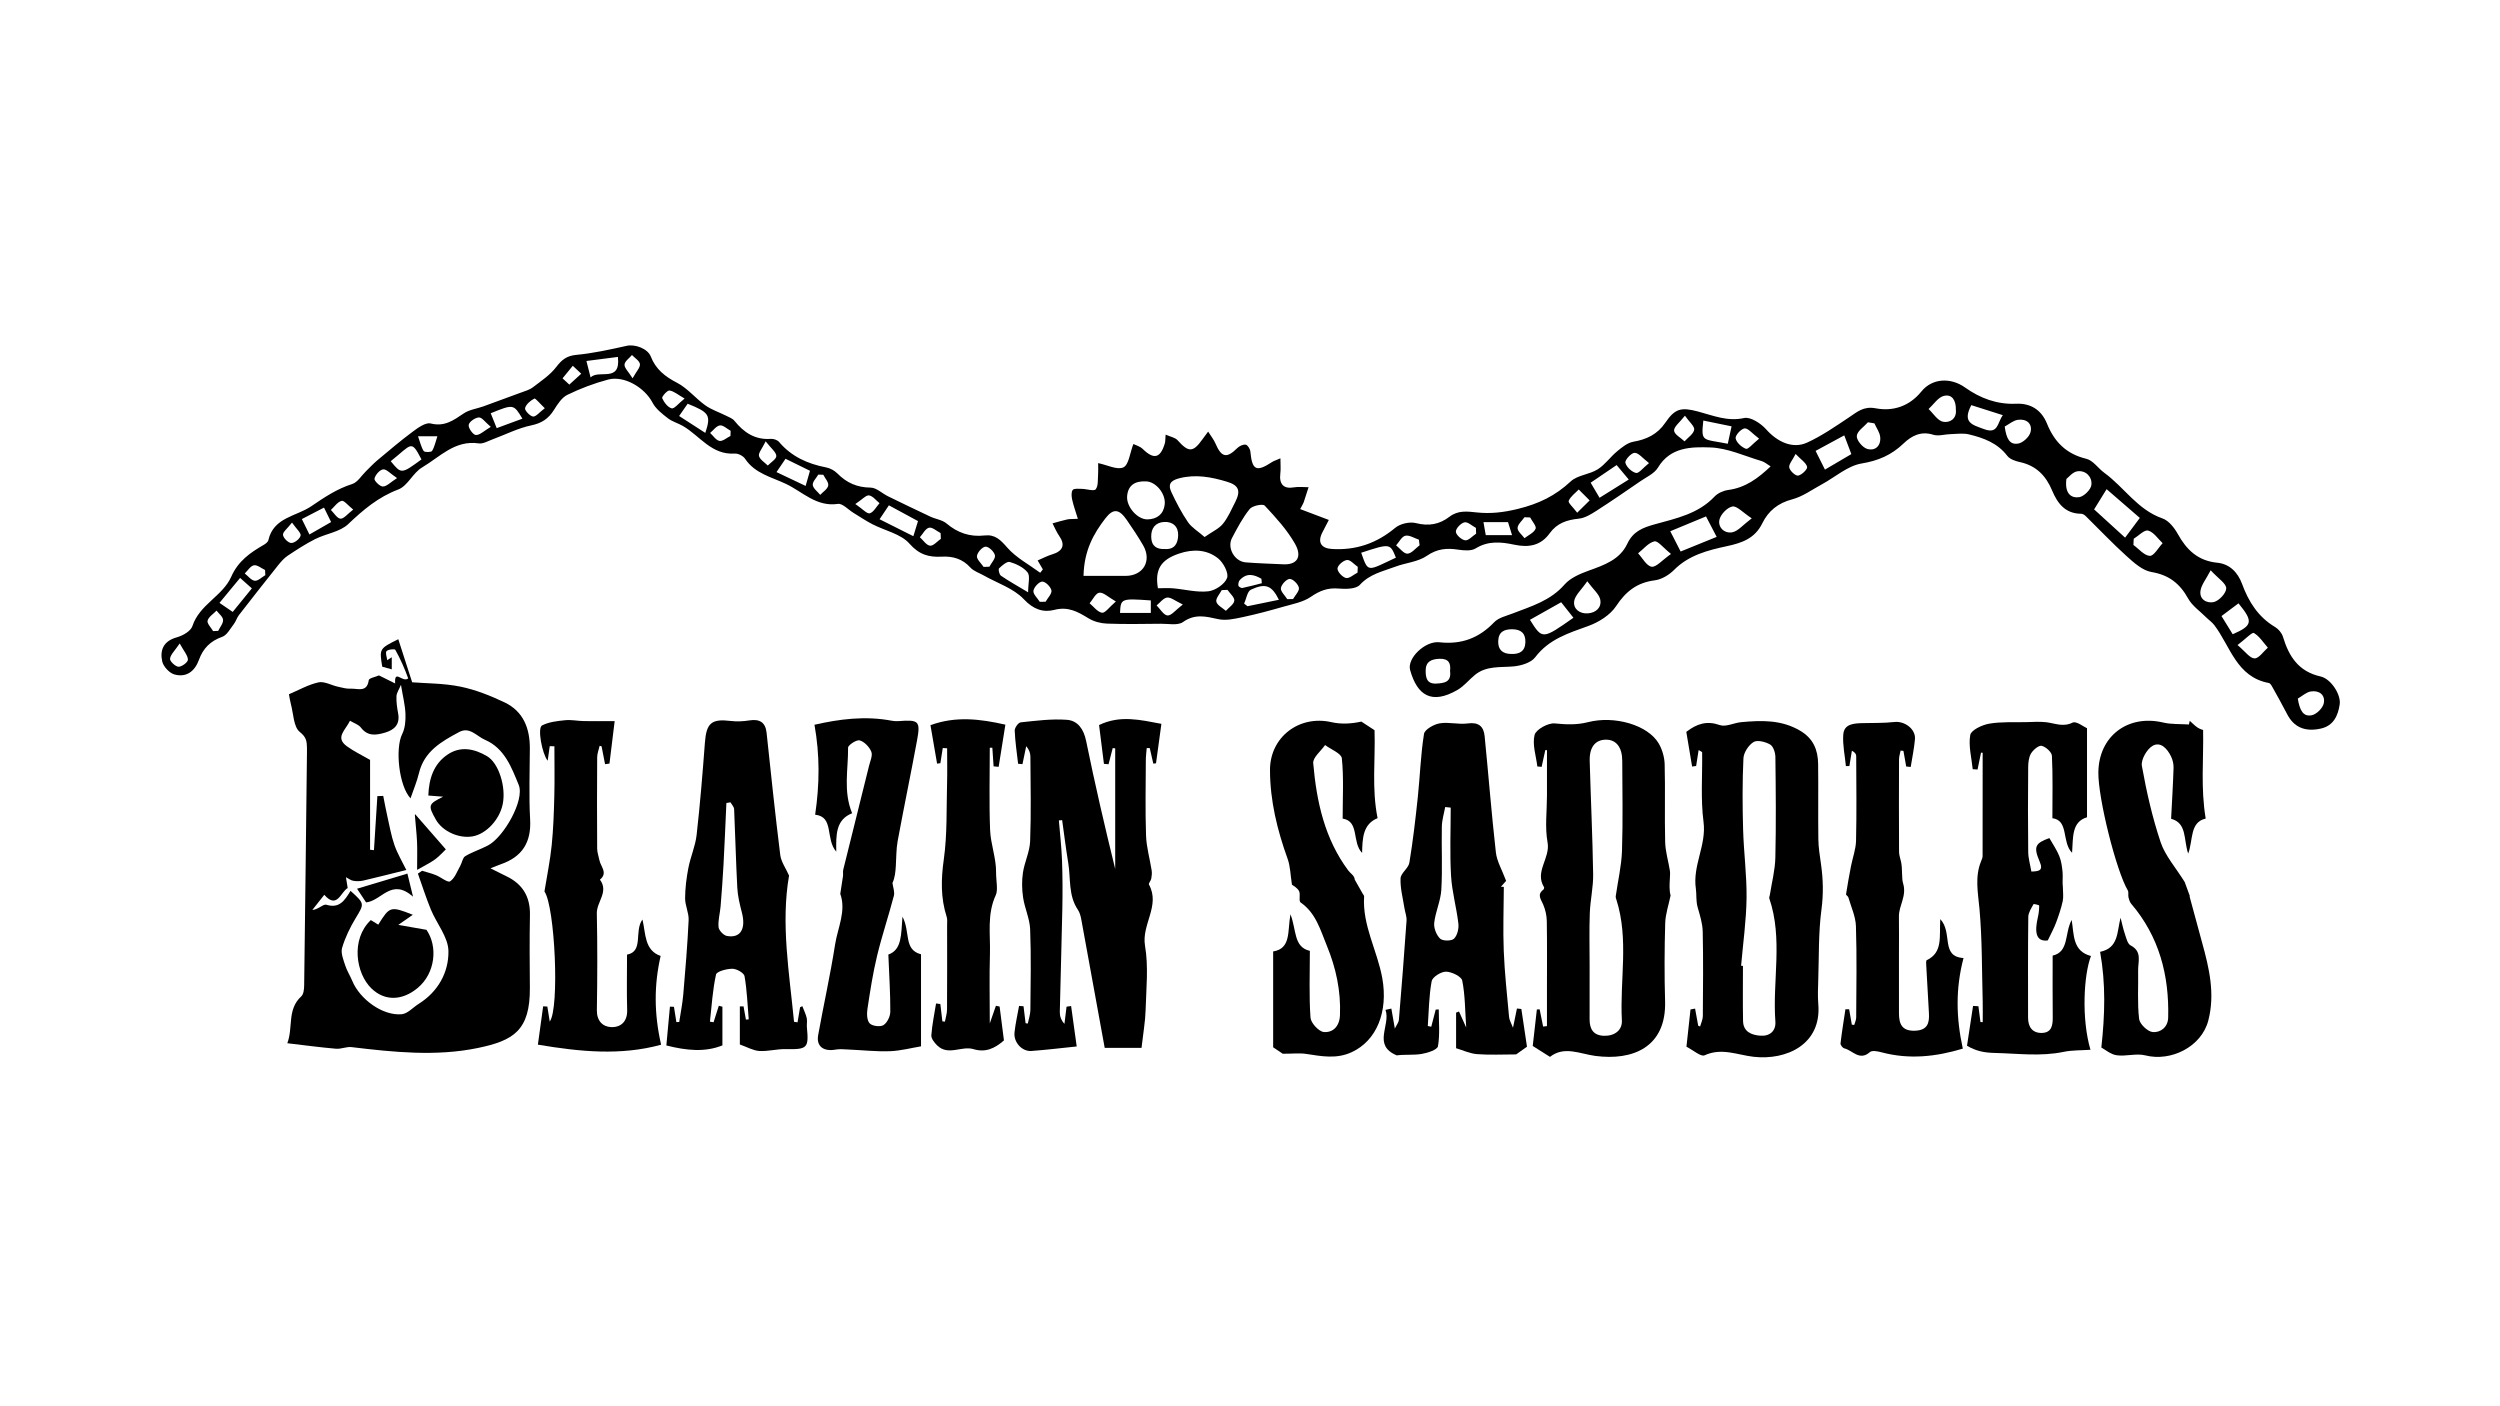 <?xml version="1.0" encoding="utf-8"?>
<!-- Generator: Adobe Illustrator 23.0.6, SVG Export Plug-In . SVG Version: 6.00 Build 0)  -->
<svg version="1.1" id="Layer_1" xmlns="http://www.w3.org/2000/svg" xmlns:xlink="http://www.w3.org/1999/xlink" x="0px" y="0px"
	 viewBox="0 0 1920 1080" style="enable-background:new 0 0 1920 1080;" xml:space="preserve">
<g>
	<path d="M1359.83,358.18c-2.82-1.71-4.68-3.41-6.85-4.05c-13.08-3.86-26.13-10.03-39.37-10.49c-14.45-0.5-30.72-0.48-40.32,15.5
		c-2.73,4.54-8.75,7.2-13.46,10.44c-11.21,7.72-22.43,15.44-33.88,22.78c-4.1,2.63-8.76,5.49-13.4,5.97
		c-9.17,0.94-16.77,3.43-22.4,11.24c-6.78,9.4-15.91,11.17-27.18,8.76c-9.81-2.1-19.94-3.2-29.65,2.84
		c-3.42,2.13-9.07,1.63-13.5,0.96c-8.73-1.32-16.04-0.75-24,4.74c-6.79,4.69-16.26,5.34-24.32,8.38
		c-9.5,3.58-19.53,5.56-27.15,13.93c-3,3.29-10.92,3.29-16.43,2.82c-8.28-0.71-14.47,1.73-21.26,6.4
		c-5.93,4.07-13.79,5.49-20.96,7.54c-10.44,2.99-20.95,5.83-31.57,8.08c-6.06,1.28-12.72,2.77-18.52,1.49
		c-9.53-2.09-17.84-4.31-27.06,2.22c-3.99,2.83-11.25,1.26-17.02,1.32c-13.84,0.14-27.69,0.41-41.5-0.12
		c-4.8-0.18-10.08-1.63-14.15-4.12c-8.19-5-15.52-9.18-26.18-6.42c-8.31,2.15-15.93-0.21-23.34-8.12
		c-7.86-8.39-20.39-12.39-30.87-18.32c-3.48-1.97-7.7-3.29-10.26-6.1c-6.08-6.7-13.45-8.79-21.99-8.33
		c-9.85,0.53-17.26-1.45-24.81-10.03c-6.6-7.49-18.83-9.93-28.43-14.89c-5-2.58-9.67-5.77-14.49-8.69
		c-4.03-2.44-8.43-7.44-12.02-6.91c-16.54,2.42-27.1-9.32-39.92-15.39c-11.05-5.24-23.8-7.91-31.34-19.27
		c-1.46-2.2-5.35-4.18-7.96-4c-17.82,1.21-26.8-13.64-39.76-21.17c-3.75-2.18-8.2-3.32-11.56-5.93c-4.41-3.43-9.31-7.2-11.8-11.97
		c-6.02-11.58-21.75-21.07-34.18-17.74c-10.69,2.86-21.23,6.84-31.18,11.68c-4.34,2.11-7.6,7.23-10.35,11.61
		c-4.19,6.7-9.32,10.18-17.44,11.87c-10.26,2.14-19.92,7.14-29.87,10.8c-3.43,1.26-7.19,3.53-10.46,3.04
		c-18.36-2.72-29.94,10.49-43.48,18.45c-7.03,4.13-11.11,14.22-18.3,16.94c-15.41,5.83-26.88,15.59-38.51,26.63
		c-6.33,6-16.96,7.27-25.27,11.44c-7.31,3.66-14.21,8.19-21.04,12.72c-2.81,1.87-5.19,4.56-7.33,7.23
		c-10.2,12.76-20.29,25.62-30.3,38.53c-1.58,2.04-2.28,4.78-3.86,6.82c-2.75,3.54-5.26,8.53-8.96,9.82
		c-9.11,3.19-14.66,8.89-17.83,17.65c-3.19,8.81-9.67,13.77-18.82,11.23c-3.89-1.08-8.53-6.08-9.4-10.05
		c-1.91-8.72,1.05-15.68,11.26-18.48c4.55-1.24,10.68-4.76,11.93-8.6c5.4-16.61,23.28-23.1,29.8-37.88
		c5.33-12.08,14.55-18.5,25-24.52c1.44-0.83,3.23-2.21,3.55-3.63c4.01-17.57,21.39-18.15,32.95-26.03
		c9.86-6.72,19.71-13.36,31.42-17.06c4.18-1.32,7.14-6.49,10.66-9.9c2.86-2.77,5.57-5.73,8.62-8.28
		c8.94-7.46,17.79-15.04,27.13-21.97c4.11-3.05,10-7.33,13.9-6.35c10.76,2.71,17.61-2.55,25.46-7.79c4.27-2.85,9.96-3.54,14.97-5.34
		c9.67-3.48,19.32-7.02,28.95-10.62c3.13-1.17,6.56-2.09,9.14-4.07c6.28-4.81,13.18-9.39,17.88-15.54
		c4.29-5.61,8.04-8.63,15.47-9.33c13-1.22,25.89-4.11,38.67-6.95c6.34-1.41,16.09,2.08,18.47,8.21
		c3.79,9.76,10.88,15.37,20.14,20.16c8.07,4.17,14.18,11.95,21.73,17.33c4.78,3.41,10.64,5.3,15.97,7.98
		c2.24,1.13,4.91,2.07,6.39,3.9c7.26,8.98,15.82,14.79,28.01,13.88c2.07-0.15,5,0.86,6.29,2.38c9.58,11.28,22.02,16.83,36.21,19.56
		c3.09,0.59,6.4,2.42,8.62,4.67c7.09,7.17,15.09,10.72,25.45,10.82c4.48,0.04,8.86,4.44,13.38,6.66
		c10.81,5.29,21.64,10.53,32.54,15.64c4.08,1.91,9.14,2.48,12.41,5.25c8.59,7.28,18.11,10.46,29.13,9.21
		c8.15-0.93,12.27,3.31,17.48,9.28c6.86,7.85,16.75,13.04,25.34,19.37c0.67-0.86,1.35-1.73,2.02-2.59
		c-1.09-1.88-2.18-3.75-3.99-6.88c3.92-1.67,7.35-3.52,11.01-4.61c8.46-2.53,10.34-7.34,5.53-14.24c-2.06-2.96-3.44-6.4-5.12-9.62
		c3.74-1.02,7.45-2.18,11.23-3.01c1.94-0.43,4.01-0.27,8.24-0.49c-1.69-5.54-3.35-10.01-4.36-14.63c-0.54-2.45-0.87-5.83,0.4-7.52
		c0.99-1.32,4.59-0.88,7.03-0.85c3.69,0.06,9.32,1.98,10.62,0.34c2.11-2.68,1.51-7.58,1.84-11.56c0.21-2.65,0.04-5.34,0.04-8.56
		c7.08,1.45,14.77,5.5,19.42,3.25c4.15-2,4.94-10.95,7.63-17.91c1.66,0.84,5.04,1.7,7.2,3.8c8.5,8.29,13.52,7.19,16.95-4.25
		c0.47-1.56,0.33-3.3,0.64-6.76c3.77,1.69,7.32,2.22,9.15,4.28c8.47,9.49,11.87,9.52,19.16-0.75c1.11-1.57,2.28-3.1,4.33-5.87
		c2.29,3.66,4.37,6.21,5.61,9.12c4.62,10.81,8.67,11.65,16.75,3.56c1.58-1.58,4.47-2.93,6.49-2.64c1.46,0.21,3.39,3.26,3.57,5.19
		c1.35,14.5,4.53,16.11,16.75,8.1c1.08-0.71,2.38-1.07,6.35-2.81c0,4.81,0.35,8.22-0.07,11.53c-1.07,8.51,2.61,12.18,10.53,10.77
		c3.61-0.64,7.43-0.09,11.15-0.09c-1.26,3.91-2.49,7.83-3.8,11.73c-0.31,0.92-0.9,1.75-2.64,5.06c7.35,2.78,14.16,5.36,22,8.33
		c-1.24,2.41-3,5.88-4.82,9.32c-4.05,7.62-1.34,12.45,7.13,12.98c18.44,1.14,34.37-4.29,48.67-16.23
		c3.82-3.18,11.13-4.87,15.91-3.64c9.86,2.52,18.08,1,25.77-4.89c6.59-5.04,13.47-4.12,21.14-3.29c10.4,1.12,20.42-0.03,31.31-2.7
		c16.16-3.97,28.79-10.05,40.64-21.13c5.21-4.87,14.34-5.27,20.71-9.27c5.68-3.56,9.75-9.58,15.02-13.92
		c3.69-3.04,7.94-6.53,12.37-7.29c10.3-1.76,18.57-5.8,24.52-14.54c7.51-11.03,12.18-12.09,25.09-8.69
		c11.51,3.03,22.53,7.89,35.51,5.02c4.87-1.08,12.83,4.12,16.88,8.68c8.48,9.56,20.26,15.32,31.51,10.18
		c11.26-5.14,21.63-12.37,32-19.27c6.38-4.24,11.22-8.85,20.65-7.05c13.31,2.54,25.91-1.56,35.11-12.95
		c8.19-10.14,22.38-10.94,33.48-3.05c11.62,8.27,24.56,13.15,39.2,12.49c11.04-0.5,19.41,4.59,23.73,15.24
		c5.71,14.12,14.85,23.35,30.23,27.05c5.18,1.24,9.08,7.33,13.86,10.8c15.25,11.1,25.5,28.38,44.6,34.98
		c4.77,1.65,9.09,7.12,11.73,11.87c6.83,12.32,15.5,20.7,30.44,22.18c9.31,0.92,15.66,7.23,18.99,16.3
		c5,13.62,12.39,25.39,25.35,33.07c2.63,1.56,5.19,4.64,6.06,7.54c4.54,15.14,12.08,26.71,28.9,30.44
		c7.88,1.75,15.78,13.9,14.66,21.4c-1.29,8.68-4.72,16.45-14.54,18.62c-12.26,2.71-20.72-1.15-25.81-11.07
		c-3.79-7.37-7.88-14.59-11.91-21.84c-0.48-0.86-1.35-1.95-2.19-2.11c-24.84-4.61-29.47-28.15-41.85-44.43
		c-1.74-2.29-4.26-3.98-6.32-6.04c-4.72-4.72-10.66-8.78-13.78-14.4c-6.4-11.54-14.72-18.1-28.19-20.37
		c-6.92-1.17-13.54-7.21-19.18-12.29c-10.84-9.77-20.86-20.44-31.3-30.67c-0.9-0.88-2.32-1.76-3.5-1.77
		c-12.22-0.07-18.18-7.99-22.31-17.89c-4.73-11.34-12.25-19.08-24.66-21.78c-3.48-0.76-7.76-2.19-9.73-4.78
		c-7.55-9.91-18.25-13.81-29.49-16.52c-4.52-1.09-9.52-0.29-14.3-0.17c-4.38,0.11-9.15,1.72-13.05,0.47
		c-9.52-3.04-16.71,0.8-22.89,6.72c-9.17,8.8-19.24,13.19-32.18,15.34c-10.75,1.79-20.33,10.48-30.49,15.99
		c-7.53,4.08-14.78,9.44-22.86,11.56c-10.87,2.85-18.29,8.94-22.88,18.32c-5.76,11.76-15.59,15.13-27.41,17.67
		c-14.51,3.12-29.11,6.85-40.37,18.19c-3.84,3.86-9.58,7.33-14.83,8c-13.57,1.74-22.17,8.41-29.68,19.78
		c-4.53,6.86-13.23,12.34-21.22,15.23c-15.33,5.55-30.36,10.11-40.97,24.11c-3.22,4.25-10.94,6.5-16.82,7.01
		c-10.16,0.88-20.6-0.6-29.29,6.4c-4.63,3.73-8.46,8.7-13.51,11.62c-20.07,11.63-31,4.05-36.4-15.22
		c-2.54-9.06,11.55-22.59,22.47-21.36c16.82,1.89,30.4-3.14,42.09-15.39c3.36-3.52,9.22-4.81,14.1-6.7
		c14.33-5.55,29.06-9.76,39.91-22.23c4.44-5.11,11.88-8.26,18.54-10.67c11.91-4.31,23.93-8.41,29.68-20.68
		c4.44-9.48,11.8-12.35,21.18-14.95c16.24-4.5,33.27-7.97,45.75-21.22c2.54-2.69,6.84-4.61,10.56-5.12
		C1340.45,374.57,1350.17,367.37,1359.83,358.18z M984.97,433.36c11.01,0.76,15.5-5.45,9.49-15.93
		c-6.12-10.68-14.71-20.08-23.18-29.13c-1.45-1.55-9.46,0.08-11.5,2.61c-5.42,6.73-9.55,14.59-13.61,22.31
		c-3.94,7.5,1.91,17.92,10.41,18.66C966.02,432.68,975.5,432.88,984.97,433.36z M832.15,442.29c11.58,0,21.94,0.03,32.3-0.01
		c13.64-0.04,20.36-11.63,13.45-23.52c-3.88-6.68-8.18-13.13-12.57-19.48c-5.74-8.29-10.25-9.18-16.41-1.16
		C839.89,409.85,832.55,422.78,832.15,442.29z M925.13,412.43c6.01-4.19,11.02-6.38,14.08-10.15c3.96-4.88,6.51-10.96,9.41-16.65
		c4.39-8.58,2.94-12.88-6.23-15.65c-11.95-3.61-23.92-5.95-36.76-2.66c-7.28,1.87-8.58,5.15-5.98,10.7
		c3.71,7.91,7.78,15.76,12.69,22.96C915.16,405.1,919.92,407.89,925.13,412.43z M889.28,451.77c3.92,0,7.81-0.28,11.65,0.06
		c9.07,0.79,18.27,3.3,27.09,2.29c5.37-0.61,12.68-5.56,14.38-10.27c1.39-3.84-2.93-11.89-7.04-15.13
		c-8.7-6.84-19.29-7.16-29.96-3.53C891.44,429.94,886.81,437.42,889.28,451.77z M880.22,369.71c-8.84-0.48-13.91,3.21-14.59,11.29
		c-0.7,8.3,8.04,17.98,15.52,17.89c7.45-0.09,12.4-4.01,13.32-11.22C895.58,378.98,887.37,369.79,880.22,369.71z M1632.08,412.91
		c4.67-6.25,7.65-10.25,11.3-15.14c-8.87-7.68-17.42-15.09-25.51-22.09c-3.5,5.66-6.32,10.23-9.59,15.53
		C1615.67,397.94,1623.6,405.18,1632.08,412.91z M1318.4,412.32c-3.2-6.15-5.64-10.83-8.18-15.71c-9.25,3.83-18.4,7.63-27.45,11.38
		c2.92,5.71,5.34,10.45,7.96,15.58C1299.69,419.93,1308.93,416.17,1318.4,412.32z M1208.39,474.43c-3.38-4.28-6.44-8.15-9.41-11.91
		c-8.45,4.76-16.2,9.12-23.98,13.5C1184.54,491.19,1184.54,491.19,1208.39,474.43z M1401.56,360.66c7.2-4.23,13.51-7.94,20.27-11.91
		c-1.97-5.2-3.67-9.7-5.44-14.39c-7.92,4.29-14.94,8.09-22.02,11.92C1396.65,350.84,1398.71,354.95,1401.56,360.66z M894.56,421.65
		c7.85,0.56,10.01-4.69,10.26-10.28c0.31-6.8-3.99-10.9-10.79-10.5c-6.74,0.39-10.08,4.82-9.9,11.62
		C884.31,419.56,888.54,421.94,894.56,421.65z M1250.88,368.28c-3.63-4.33-6.52-7.78-9.31-11.11c-7.06,4.79-13.47,9.14-19.94,13.54
		c2.14,3.63,4.32,7.34,6.82,11.59C1235.61,377.83,1242.7,373.39,1250.88,368.28z M1502.11,314.78c0.16-7-2.73-12.35-9.25-10.73
		c-4.46,1.12-7.84,6.56-11.71,10.08c3.67,3.43,6.91,8.93,11.1,9.77C1497.46,324.96,1502.83,321.58,1502.11,314.78z M1538.17,318.85
		c-8.84-2.81-16.74-5.32-24.2-7.7c-7.19,13.59,1,15.11,9.72,18.4C1534.75,333.72,1533.83,324.79,1538.17,318.85z M675.51,398.78
		c8.84,4.43,17.16,8.61,25.95,13.02c1.3-4.23,2.36-7.68,3.56-11.6c-7.51-4.07-14.74-7.99-22.35-12.11
		C680.28,391.65,678.13,394.87,675.51,398.78z M1345.34,398.08c-6.94-4.53-11.41-9.7-14.84-9.09c-3.97,0.71-9.1,6.07-9.99,10.21
		c-1.26,5.87,3.95,10.78,9.94,9.59C1334.82,407.92,1338.43,403.27,1345.34,398.08z M1160.6,502.24c6.42,0.26,10.7-2.07,10.9-9.07
		c0.19-6.75-3.34-9.81-10.01-9.9c-6.35-0.08-10.64,2.04-10.86,9.06C1150.41,499.16,1154.1,502.16,1160.6,502.24z M1283.34,425.43
		c-6.05-4.81-10.13-10.29-12.78-9.66c-4.63,1.09-8.39,5.92-12.51,9.18c3.43,3.67,6.5,9.71,10.39,10.29
		C1271.96,435.76,1276.37,430.32,1283.34,425.43z M1219.02,446.4c-4.66,6.79-9.48,10.84-10.07,15.43c-0.77,5.9,4.33,9.73,10.65,9.23
		c6.19-0.49,10.61-4.58,9.38-10.63C1228.13,456.29,1223.79,452.85,1219.02,446.4z M1697.79,437.98c-3.66,7.01-6.98,10.97-7.76,15.39
		c-1.32,7.4,5.45,10.2,10.26,8.99c4.03-1.02,9.52-6.92,9.46-10.58C1709.68,448.02,1703.67,444.37,1697.79,437.98z M1587,367.84
		c-1.5,11.52,3.94,14.84,9.76,14c3.69-0.53,8.97-5.74,9.43-9.38c0.76-6.01-4.07-11.3-10.56-10.54
		C1591.83,362.36,1588.48,366.75,1587,367.84z M1638.7,413.78c-0.08,1.58-0.16,3.17-0.24,4.75c4.19,3.02,8.28,8.16,12.61,8.37
		c3.11,0.15,6.55-6.26,9.84-9.74c-3.66-3.42-6.88-8.54-11.15-9.67C1646.84,406.71,1642.44,411.48,1638.7,413.78z M1045.39,424.5
		c5.54,15.6,4.42,14.18,26.66,3.77C1067.62,417.25,1067.62,417.25,1045.39,424.5z M789.6,454.9c0-6.88,1.7-12.55-0.4-15.24
		c-3.08-3.94-8.65-6.58-13.66-8.06c-2.17-0.64-5.93,2.66-8.27,4.9c-0.73,0.7,0.15,4.74,1.43,5.62
		C774.44,446.1,780.59,449.49,789.6,454.9z M1113.64,515.34c0.72-5.96-1-9.63-8.14-9.39c-6.38,0.22-10.65,2.28-10.6,9.23
		c0.04,5.28,0.85,10.18,8.2,9.8C1109.4,524.66,1114.79,523.81,1113.64,515.34z M1718.43,495.4c5.95,4.98,9.43,10.15,13.04,10.25
		c3.34,0.08,6.81-5.28,10.23-8.24c-3.46-3.93-6.41-8.73-10.7-11.27C1729.65,485.34,1724.7,490.63,1718.43,495.4z M1539.62,327.59
		c1.22,9.02,3.68,14.33,10.47,13.05c3.69-0.7,8.51-5.22,9.38-8.85c1.58-6.55-3.27-10.32-9.77-9.37
		C1546.17,322.93,1542.97,325.79,1539.62,327.59z M1439.54,325.14c-1.65-0.28-3.31-0.55-4.96-0.83c-3.07,3.48-8.26,6.78-8.57,10.5
		c-0.27,3.22,4.4,8.87,7.94,9.93c6.14,1.84,10.7-2.29,10.05-9.06C1443.66,332.06,1441.1,328.65,1439.54,325.14z M1764.71,536.53
		c1.46,9,4.14,14.19,10.82,12.75c3.66-0.78,8.35-5.46,9.12-9.11c1.38-6.57-3.63-10.17-10.03-9.11
		C1771.11,531.66,1768,534.63,1764.71,536.53z M1308.15,322.97c-1.82,16.89-0.75,13.95,18.79,17.83c0.92-4.23,1.84-8.45,2.91-13.37
		C1322.19,325.87,1315.34,324.45,1308.15,322.97z M1714.72,487.1c15.38-6.68,15.86-9.84,4.44-23.74c-4.16,3.11-8.28,6.2-13.05,9.77
		C1708.87,477.62,1711.81,482.39,1714.72,487.1z M178.73,469.96c4.94-6.08,9.55-11.75,14.69-18.08c-3.18-2.83-5.7-5.09-9.02-8.04
		c-5.32,6.44-10.54,12.75-15.84,19.17C172.3,465.56,174.78,467.25,178.73,469.96z M323.68,352.83c-8.07-15.64-7.33-11.58-23.59,1.36
		C308.22,364.16,308.22,364.16,323.68,352.83z M541.67,332.47c4.56-13.64,3.06-15.74-13.55-22.4c-1.88,2.71-3.77,5.41-6.55,9.42
		C528.23,323.78,534.47,327.82,541.67,332.47z M603.28,352.34c-2.51,3.7-4.5,6.65-6.93,10.23c7.73,3.67,14.81,7.03,22.37,10.62
		c1.41-4.92,2.29-7.98,3.34-11.63C615.54,358.35,609.56,355.42,603.28,352.34z M982.2,460.63c-5.48-11.11-10.31-12.96-21.48-7.77
		c-2.8,1.3-3.54,7.04-5.23,10.73c0.86,0.66,1.72,1.33,2.58,1.99C965.83,463.99,973.59,462.4,982.2,460.63z M450.37,277.23
		c1.15,4.53,2.03,8.03,3.2,12.63c6.37-6.36,23.29,4.43,20.98-15.74C466.46,275.15,458.87,276.13,450.37,277.23z M401.21,321.53
		c-6.78-11.25-6.78-11.25-24.34-4.16c1.48,3.69,2.96,7.39,4.59,11.44C388.15,326.34,394.59,323.96,401.21,321.53z M883.83,461.13
		c-22.95-1.59-23.11-1.52-23.65,9.62c7.72,0,15.43,0,23.65,0C883.83,467.42,883.83,464.56,883.83,461.13z M248.83,389.83
		c-6.11,3.17-11.43,5.94-17,8.82c1.92,3.91,3.57,7.26,5.81,11.83c5.88-3.37,11.27-6.46,16.65-9.54
		C252.28,396.86,250.81,393.87,248.83,389.83z M1294.03,319.27c-4,5.14-8.49,8.42-8.33,11.44c0.16,2.89,5.16,5.51,8.03,8.25
		c2.64-2.95,6.85-5.63,7.41-8.93C1301.58,327.48,1297.46,324.14,1294.03,319.27z M1161.25,410.98c-1.18-3.81-2.12-6.86-3.08-9.97
		c-6.54,0-12.58,0-18.86,0c0.61,3.49,1.16,6.61,1.75,9.97C1147.55,410.98,1153.59,410.98,1161.25,410.98z M856.99,461.93
		c-5.88-3.36-9.51-7.1-12.68-6.74c-2.77,0.31-5.01,5.24-7.49,8.13c3.15,2.6,6.07,6.72,9.55,7.27
		C848.73,470.96,851.88,466.32,856.99,461.93z M1350.99,336.89c-5.37-4.03-8.55-8.2-11.16-7.87c-2.76,0.35-7.3,5.44-6.87,7.64
		c0.63,3.22,4.59,6.77,7.94,8.03C1342.51,345.29,1345.97,340.94,1350.99,336.89z M1266.44,355.65c-4.86-3.71-7.96-7.88-11.04-7.87
		c-2.57,0.01-7.57,5.49-7.11,7.56c0.73,3.24,4.81,7.07,8.15,7.9C1258.55,363.77,1261.9,359.28,1266.44,355.65z M1090.26,418.76
		c-0.19-1.43-0.37-2.86-0.56-4.29c-3.49-1.15-7.29-3.71-10.37-3.03c-2.78,0.62-4.78,4.79-7.12,7.39c2.91,2.3,5.9,6.51,8.7,6.39
		C1084.12,425.08,1087.15,421.08,1090.26,418.76z M908.4,464.26c-5.94-2.81-9.19-5.68-12.06-5.33c-2.89,0.35-5.4,3.9-8.07,6.04
		c2.79,2.76,5.43,7.5,8.4,7.71C899.6,472.89,902.84,468.5,908.4,464.26z M988.61,460.15c1.49-0.03,2.97-0.06,4.46-0.08
		c1.64-2.92,4.97-6.17,4.48-8.68c-0.54-2.79-4.59-6.81-7.05-6.77c-2.45,0.05-6.36,4.24-6.77,7.03
		C983.36,454.19,986.83,457.29,988.61,460.15z M798.56,462.21c1.49-0.03,2.97-0.06,4.46-0.09c1.64-2.92,4.96-6.17,4.48-8.68
		c-0.54-2.79-4.59-6.81-7.05-6.77c-2.45,0.05-6.36,4.24-6.77,7.03C793.3,456.26,796.78,459.36,798.56,462.21z M722.58,413.83
		c-0.07-1.48-0.13-2.95-0.2-4.43c-2.99-1.52-6.38-4.7-8.88-4.12c-2.77,0.65-4.73,4.74-7.04,7.33c2.59,2.31,5.02,6.18,7.83,6.48
		C716.84,419.35,719.8,415.74,722.58,413.83z M1042.58,439.78c0.06-1.48,0.13-2.96,0.19-4.44c-2.78-1.91-5.73-5.53-8.28-5.26
		c-2.81,0.3-7.15,4.05-7.29,6.5c-0.14,2.45,3.73,6.66,6.5,7.31C1036.2,444.48,1039.59,441.3,1042.58,439.78z M1133.66,409.86
		c-0.05-1.48-0.1-2.96-0.15-4.44c-2.97-1.57-6.29-4.82-8.8-4.27c-2.77,0.6-6.71,4.74-6.61,7.19c0.1,2.45,4.38,6.28,7.18,6.62
		C1127.82,415.27,1130.84,411.71,1133.66,409.86z M1211.28,393.76c4.38-4.32,6.98-6.88,9.57-9.44c-2.79-2.8-5.58-5.59-8.38-8.39
		c-2.71,2.85-6.31,5.34-7.72,8.74C1204.15,386.12,1208.07,389.47,1211.28,393.76z M942.7,453.01c-1.48,0.07-2.95,0.13-4.43,0.2
		c-1.52,3-4.7,6.38-4.12,8.88c0.64,2.77,4.74,4.73,7.33,7.04c2.31-2.59,6.18-5.02,6.48-7.83
		C948.22,458.75,944.6,455.79,942.7,453.01z M755.4,435.39c1.48-0.05,2.96-0.1,4.44-0.15c1.57-2.96,4.81-6.29,4.27-8.8
		c-0.6-2.77-4.74-6.71-7.19-6.61c-2.45,0.1-6.28,4.38-6.62,7.18C749.99,429.56,753.55,432.58,755.4,435.39z M1175.16,397.42
		c-1.45-0.06-2.91-0.12-4.36-0.18c-1.91,2.76-5.24,5.48-5.31,8.28c-0.06,2.56,3.41,5.2,5.32,7.81c2.99-2.34,7.2-4.16,8.53-7.22
		C1180.18,404.18,1176.7,400.38,1175.16,397.42z M138.01,494.19c-3.79,5.62-7.09,8.52-7.42,11.74c-0.2,1.95,4.11,6.03,6.51,6.13
		c2.49,0.1,7.24-3.48,7.22-5.41C144.28,503.39,141.26,500.17,138.01,494.19z M656.89,387.09c5.63,3.82,9.03,7.75,11.07,7.14
		c3.01-0.9,5.06-5.03,7.52-7.79c-2.67-2.13-5.14-5.51-8.06-5.97C665.18,380.12,662.35,383.46,656.89,387.09z M588.03,338.95
		c-2.81,5.77-5.73,8.97-5.13,11.25c0.75,2.84,4.38,4.93,6.77,7.34c2.35-2.46,6.65-5.01,6.55-7.37
		C596.09,347.24,592.32,344.48,588.03,338.95z M376.93,327.83c-4.24-3.55-6.8-7.37-9.14-7.24c-2.88,0.16-7.43,3.29-7.84,5.72
		c-0.41,2.38,3.34,7.65,5.5,7.77C368.49,334.26,371.74,330.88,376.93,327.83z M525.78,306.08c-5.16-2.93-8.26-5.74-11.65-6.17
		c-1.71-0.21-6.05,4.85-5.58,5.89c1.45,3.2,4.27,7,7.3,7.82C517.8,314.15,521.06,309.85,525.78,306.08z M271.26,391.36
		c-3.97-3.16-7.01-7.19-8.88-6.71c-3.15,0.82-5.55,4.51-8.26,7c2.45,2.4,4.78,6.51,7.39,6.7
		C264.04,398.53,266.88,394.7,271.26,391.36z M304.93,367.17c-5.13-3.42-8.19-7.04-10.69-6.69c-2.65,0.37-5.99,4.23-6.65,7.11
		c-0.37,1.59,4.16,6.09,6.45,6.06C296.99,373.63,299.9,370.38,304.93,367.17z M1379.03,348.64c-2.42,4.81-5.41,8.01-4.88,10.45
		c0.56,2.6,4.8,6.52,6.81,6.18c2.78-0.47,7.32-4.93,6.91-6.7C1387.13,355.44,1383.23,353.05,1379.03,348.64z M203.77,441.72
		c-0.07-1.32-0.14-2.64-0.2-3.96c-2.87-1.34-5.99-4.08-8.53-3.62c-2.65,0.48-4.74,4.05-7.07,6.27c2.55,2,4.97,5.33,7.7,5.61
		C198.19,446.28,201.06,443.28,203.77,441.72z M561.01,334.81c0.04-1.32,0.08-2.65,0.11-3.97c-2.76-1.5-5.69-4.44-8.22-4.12
		c-2.71,0.33-5.04,3.72-7.54,5.78c2.39,2.16,4.56,5.67,7.23,6.11C555.12,339.01,558.18,336.2,561.01,334.81z M163.65,484.68
		c1.3-0.05,2.61-0.1,3.91-0.16c1.37-2.82,3.91-5.7,3.76-8.43c-0.14-2.47-3.22-4.77-5.01-7.15c-2.43,2.55-6.08,4.77-6.89,7.75
		C158.86,478.82,162.11,481.98,163.65,484.68z M418.41,313.51c-3.98-3.75-7.18-7.84-8.04-7.4c-2.97,1.54-6.32,4.33-7.12,7.3
		c-0.45,1.65,3.63,6.13,6.09,6.49C411.52,320.22,414.27,316.62,418.41,313.51z M485.84,290.53c2.97-5.39,5.94-8.35,5.63-10.9
		c-0.32-2.54-3.94-4.67-6.12-6.98c-2.04,2.44-5.54,4.78-5.72,7.36C479.44,282.56,482.59,285.35,485.84,290.53z M224.26,401.34
		c-3.57,4.61-7.17,7.26-6.92,9.47c0.28,2.44,4.08,6.19,6.38,6.21c2.52,0.03,6.59-3.21,7.14-5.67
		C231.33,409.28,227.73,406.3,224.26,401.34z M632.29,364.62c-1.28-0.04-2.57-0.08-3.85-0.12c-1.54,2.68-4.53,5.54-4.23,7.99
		c0.34,2.72,3.69,5.06,5.73,7.56c2.18-2.37,5.68-4.5,6.15-7.17C636.53,370.42,633.69,367.4,632.29,364.62z M321.05,335.05
		c1.61,4.53,2.39,8.34,4.36,11.36c0.67,1.04,5.72,0.99,6.39-0.08c1.92-3.02,2.61-6.82,4.12-11.29
		C330.58,335.05,327.23,335.05,321.05,335.05z M432.04,290.56c1.73,1.61,3.47,3.21,5.2,4.82c3.05-2.79,6.11-5.58,9.16-8.36
		c-2.16-2.03-4.33-4.07-6.49-6.1C437.28,284.13,434.66,287.34,432.04,290.56z M969.08,447.91c-0.1-1.14-0.2-2.28-0.31-3.43
		c-5.51-3.13-11.11-4.9-16.58,0.97c-0.92,0.98-1.32,2.94-1.1,4.31c0.13,0.79,2.12,2,3.03,1.81
		C959.15,450.55,964.1,449.17,969.08,447.91z"/>
	<path d="M293.56,512.02c-2.25-13.87-2.25-13.87,12.32-21.1c3.5,10.87,6.88,21.35,10.66,33.08c10.87,0.88,24.25,0.72,37.06,3.34
		c11.63,2.38,23.04,6.93,33.83,12.05c14.42,6.84,19.52,19.85,19.49,35.24c-0.04,18.24-0.8,36.53,0.22,54.71
		c0.98,17.57-6.06,28.66-22.37,34.36c-2.19,0.77-4.33,1.69-8.09,3.17c4.79,2.38,8.41,4.25,12.09,6
		c12.55,5.99,18.51,15.75,18.23,29.82c-0.36,18.58-0.23,37.17-0.06,55.76c0.3,33.11-12.7,40.77-40.15,46.44
		c-31.85,6.57-64.55,3.18-96.83-0.71c-3.84-0.46-7.96,1.58-11.85,1.25c-11.78-1-23.52-2.6-37.45-4.23
		c4.63-12.17-0.36-25.86,10.75-36.03c1.81-1.66,2.15-5.55,2.19-8.42c0.8-59.76,1.46-119.52,2.15-179.28c0.01-1.03,0.03-2.07,0-3.1
		c-0.14-4.81-0.29-8.11-5.47-12.21c-4.89-3.87-4.86-14-6.88-21.42c-0.7-2.55-1.04-5.2-1.5-7.55c7.46-3.15,14.78-7.39,22.65-9.13
		c4.5-0.99,9.88,2.2,14.91,3.32c3.27,0.73,6.65,1.7,9.92,1.52c5.26-0.28,12.5,3.26,13.83-6.57c0.21-1.53,5.11-2.43,7.83-3.62
		c3.84,1.9,7.69,3.81,12.44,6.17c-0.76-11.42,5.62-0.31,10.02-3.86c-2.73-7.6-5.99-14.97-9.91-21.97c-0.45-0.8-5.5-0.36-6.73,1.02
		c-1.07,1.2,0.25,4.53,0.52,6.92c1.28-0.82,2.56-1.64,3.49-2.23c0,3.28,0,6.78,0,9.28C298.17,513.31,295.86,512.67,293.56,512.02z
		 M269.22,684.19c11.04,9.98,10.66,9.75,3.84,21.08c-4.28,7.11-8,14.8-10.33,22.71c-1.16,3.93,0.99,9.07,2.38,13.43
		c1.32,4.13,3.77,7.89,5.44,11.93c5.91,14.25,23.46,26.9,37.94,25.59c4.54-0.41,8.66-5.2,13.01-7.93
		c15.02-9.4,23.15-24.3,22.9-40.62c-0.16-10.65-9.04-21.05-13.47-31.79c-3.73-9.05-6.69-18.41-9.98-27.64
		c1.07-0.73,2.14-1.46,3.21-2.2c3.53,1.09,7.14,1.96,10.56,3.33c3.85,1.54,9.15,5.98,10.94,4.8c3.64-2.41,5.42-7.69,7.81-11.89
		c1.4-2.46,1.81-6.23,3.84-7.45c5.49-3.29,11.77-5.24,17.46-8.24c12.18-6.41,28.36-34.92,23.6-46.5
		c-5.45-13.25-10.8-28.13-25.94-34.65c-6.35-2.73-11.7-10.28-19.76-5.97c-13.49,7.22-26.85,14.73-30.89,31.52
		c-1.57,6.52-4.24,12.78-6.5,19.42c-8.98-9.66-11.9-38.41-6.4-49.36c2.25-4.49,2.72-10.33,2.52-15.5
		c-0.25-6.7-1.98-13.35-3.46-22.32c-1.54,3.72-3.35,6.2-3.45,8.75c-0.17,4.34,0.45,8.78,1.26,13.07c1.61,8.5-2.71,12.75-10.11,14.91
		c-6.77,1.97-13.2,3.01-18.45-3.87c-1.83-2.4-5.41-3.47-8.39-5.27c-3.49,7.3-11.68,12.83-2.41,19.58
		c5.45,3.97,11.65,6.89,17.83,10.48c0,22.11,0,45.56,0,69.02c0.99,0.1,1.98,0.2,2.98,0.3c0.88-13.84,1.75-27.67,2.63-41.51
		c1.5-0.04,3-0.08,4.5-0.13c1.03,5.15,1.95,10.32,3.11,15.43c1.69,7.48,3,15.13,5.51,22.34c2.3,6.6,6,12.72,9.11,19.1
		c-11.5,2.86-22.25,5.63-33.06,8.13c-2.47,0.57-5.22,0.61-7.72,0.17c-1.97-0.35-3.75-1.8-5.61-2.76c0.42,2.56,0.83,5.12,1.36,8.32
		c-5.34,2.96-8.11,16.51-17.98,5.2c-3.19,4.04-6.19,7.84-9.18,11.64c4.43-0.22,8.39-4.73,10.75-4.01
		C260.7,697.93,264.67,691.59,269.22,684.19z"/>
	<path d="M876.69,804.76c-9.03,0-18.75,0-28.28,0c-6.21-34.15-12.03-66.32-17.95-98.47c-0.48-2.62-1.19-5.45-2.65-7.6
		c-7.46-11.02-5.41-23.91-7.4-35.97c-1.8-10.91-3.14-21.89-4.68-32.85c-0.84,0.07-1.68,0.14-2.52,0.2
		c0.84,10.24,2.04,20.47,2.42,30.74c0.46,12.4,0.48,24.83,0.24,37.24c-0.52,26.36-1.38,52.72-1.94,79.08
		c-0.07,3.09,0.88,6.21,3.56,9.21c0.54-4.4,1.08-8.81,1.62-13.21c1.17-0.17,2.33-0.33,3.5-0.5c1.35,9.76,2.7,19.51,4.3,31.05
		c-12.28,1.26-23.53,2.65-34.81,3.47c-7.21,0.52-13.75-6.66-12.96-14.21c0.72-6.85,2.3-13.6,3.5-20.4c1.14,0.09,2.29,0.18,3.43,0.27
		c0.53,4.35,1.06,8.7,1.58,13.04c0.57,0.07,1.14,0.14,1.7,0.21c0.69-3.48,1.95-6.95,1.98-10.43c0.19-20.65,0.63-41.32-0.18-61.93
		c-0.32-8.15-4.16-16.11-5.4-24.31c-0.94-6.25-1.08-12.86-0.15-19.11c1.21-8.19,5.24-16.12,5.54-24.25
		c0.81-21.65,0.34-43.35,0.2-65.03c-0.02-2.73-1.06-5.45-3.22-7.95c-0.96,4.61-1.91,9.22-2.87,13.82c-1.12-0.1-2.23-0.2-3.35-0.3
		c-0.96-8.49-2.27-16.97-2.61-25.48c-0.09-2.14,2.77-6.14,4.58-6.33c11.8-1.24,23.78-2.83,35.52-1.95
		c8.3,0.62,12.9,7.13,14.75,16.23c6.71,32.92,14.3,65.66,22.33,98.33c0-30.88,0-61.75,0-92.63c-0.64-0.08-1.28-0.16-1.91-0.23
		c-1.07,4.14-2.13,8.29-3.2,12.43c-1.18-0.1-2.36-0.2-3.54-0.31c-1.23-9.77-2.46-19.55-3.74-29.79c16.08-7.82,31.68-3.98,47.87-0.94
		c-1.46,10.71-2.8,20.51-4.14,30.32c-0.69,0.08-1.38,0.16-2.08,0.24c-0.91-3.99-1.82-7.98-2.73-11.97
		c-0.78,0.02-1.55,0.03-2.33,0.05c-0.24,3.12-0.67,6.25-0.68,9.37c-0.06,19.27-0.5,38.56,0.17,57.81
		c0.31,8.96,2.92,17.83,4.31,26.77c0.32,2.05,0.09,4.25-0.3,6.31c-0.31,1.61-2.26,3.65-1.76,4.56c8.9,16.19-5.84,30.6-3.04,46.97
		c2.75,16.05,0.91,32.94,0.45,49.45C879.58,784.57,877.98,793.33,876.69,804.76z"/>
	<path d="M1190.39,811.67c-4.49-2.84-8.38-5.29-13.25-8.37c1.01-8.95,2.09-18.48,3.17-28.01c0.71-0.05,1.42-0.11,2.13-0.16
		c0.89,4.42,1.79,8.84,2.68,13.26c0.98-0.11,1.96-0.22,2.94-0.33c0-8.98,0-17.97,0-26.95c0-17.9,0.17-35.79-0.12-53.69
		c-0.07-4.27-1.08-8.77-2.75-12.7c-1.73-4.08-4.94-7.59,0.09-11.46c0.43-0.33,0.79-1.48,0.56-1.86c-7.47-12,4.93-22.29,2.69-34.43
		c-2.14-11.65-0.46-24.01-0.46-36.05c0-11.6,0-23.19,0-34.79c-0.43-0.02-0.85-0.04-1.28-0.07c-0.94,4.29-1.88,8.59-2.82,12.88
		c-1.1-0.1-2.19-0.19-3.29-0.29c-0.97-8.14-3.98-16.78-2.12-24.21c1.05-4.2,10.39-9.35,15.48-8.85c8.77,0.87,16.95,1.24,25.52-0.96
		c20.42-5.25,45.9,2.18,54.24,16.19c2.78,4.67,4.51,10.65,4.66,16.09c0.54,19.95-0.12,39.92,0.39,59.87
		c0.19,7.27,2.45,14.48,3.6,21.75c0.32,2.06,0.11,4.22,0,6.33c-0.23,4.3-0.55,8.6,0.56,12.91c-1.44,7.08-3.93,14.12-4.13,21.24
		c-0.57,19.94-0.68,39.93-0.09,59.87c1.05,35.58-25.08,45.87-53.63,42.06C1213.46,809.39,1201.33,803.06,1190.39,811.67z
		 M1220.83,741.51c0,13.75,0.06,27.51-0.02,41.26c-0.05,7.61,2.98,12.5,11.09,12.72c8.04,0.21,14.12-4.19,13.7-11.86
		c-1.67-30.92,5.54-62.26-4.24-92.78c-0.27-0.83-0.59-1.76-0.47-2.58c1.63-11.61,4.41-23.17,4.8-34.82
		c0.77-23.01,0.28-46.07,0.2-69.11c-0.03-10.54-4.75-16.42-12.72-16.27c-8.05,0.15-12.58,5.8-12.28,16.37
		c0.81,29,2.19,57.98,2.65,86.99c0.16,9.94-2.22,19.89-2.58,29.87C1220.47,714.67,1220.83,728.09,1220.83,741.51z"/>
	<path d="M1295.19,803.9c1.02-9.33,2.07-18.99,3.12-28.64c1.17-0.22,2.34-0.43,3.51-0.65c0.8,4.38,1.6,8.77,2.4,13.15
		c0.49,0.19,0.98,0.39,1.46,0.58c0.73-2.65,2.07-5.29,2.09-7.95c0.17-21.67,0.39-43.35-0.09-65.01c-0.14-6.24-2.16-12.52-3.9-18.62
		c-1.37-4.82-0.75-10.16-1.34-14.07c-2.71-17.95,8.21-33.53,5.88-51.37c-2.3-17.58-0.82-35.66-1.07-53.52c0-0.33-0.95-0.65-2.7-1.76
		c-0.69,4.43-1.3,8.34-1.92,12.26c-1.03,0.13-2.06,0.27-3.09,0.4c-1.51-9.01-3.02-18.02-4.46-26.63c8.3-6.37,15.88-8.68,25.71-5.21
		c4.65,1.64,10.91-1.73,16.5-2.24c15.6-1.43,30.92-1.93,45.33,6.64c10.08,5.99,13.55,14.75,13.7,25.4
		c0.26,19.26-0.09,38.53,0.17,57.79c0.09,6.38,1.1,12.78,2.02,19.12c1.69,11.66,1.96,23.05,0.37,34.99
		c-2.36,17.85-1.87,36.08-2.46,54.15c-0.2,6.19-0.47,12.42,0.04,18.57c2.57,30.71-24.25,43.18-49.58,40.36
		c-12.48-1.39-24.61-7.21-37.78-1.14C1306.31,811.78,1300.47,806.54,1295.19,803.9z M1337.17,741.71c0.47,0.04,0.95,0.07,1.42,0.11
		c0,14.11-0.2,28.22,0.08,42.33c0.17,8.24,6.4,10.72,13.17,11.26c7.35,0.59,12.18-3.66,11.65-10.84
		c-2.32-31.51,5.95-63.55-4.67-94.64c-0.24-0.7,0.27-1.64,0.4-2.47c1.49-9.58,4.03-19.14,4.25-28.76c0.6-25.8,0.35-51.62,0.03-77.43
		c-0.04-3.31-1.63-8.12-4.06-9.51c-3.6-2.06-9.8-3.65-12.71-1.87c-3.82,2.34-7.57,8.06-7.77,12.49c-0.86,18.2-0.76,36.47-0.25,54.7
		c0.49,17.61,2.88,35.21,2.65,52.79C1341.12,707.16,1338.65,724.43,1337.17,741.71z"/>
	<path d="M1521.43,578.05c-0.89,4.32-1.78,8.64-2.67,12.95c-1.24-0.09-2.47-0.18-3.71-0.26c-0.88-8.8-3.38-17.9-1.89-26.28
		c0.67-3.75,9.07-7.73,14.47-8.66c9.34-1.61,19.07-0.98,28.63-1.2c5.08-0.12,10.22-0.53,15.23,0.07c6.74,0.81,12.89,3.92,20.3,0.29
		c2.8-1.37,8.53,3.25,11.04,4.33c0,23.44,0,45.18,0,68.38c-11.86,3.48-10.64,15.43-11.47,27.29c-8.12-8.17-2.3-24.95-15.12-26.58
		c0-16.83,0.4-32.39-0.36-47.89c-0.14-2.85-4.68-6.93-7.85-7.69c-2.23-0.53-6.49,3.05-8.17,5.81c-1.79,2.94-2.18,7.07-2.21,10.69
		c-0.19,21.68-0.24,43.37,0.02,65.05c0.06,4.95,1.56,9.89,2.43,15c5.9-0.19,9.38-0.63,6.33-7.73c-4.91-11.42-3.31-14.06,7.49-17.98
		c2.67,4.74,5.68,9.05,7.6,13.8c1.56,3.87,2.17,8.23,2.54,12.43c0.33,3.66-0.26,7.39,0.23,11.56c0,3.6,0.61,7.33-0.14,10.76
		c-1.23,5.63-3.13,11.15-5.15,16.57c-1.52,4.09-3.67,7.94-6.3,13.5c-9.38,1.23-10.17-6.89-7.62-17.77c0.69-2.94,1.02-6,1.01-9
		c0-0.4-4.16-1.44-4.35-1.09c-1.66,3.11-3.97,6.45-4.01,9.75c-0.32,25.81-0.18,51.63-0.17,77.44c0,7.27,3.44,12,10.9,11.69
		c7.19-0.3,8.1-5.84,8.04-11.89c-0.17-15.36-0.06-30.73-0.06-47.49c12.71-2.81,9.04-17.15,14.61-27.39
		c1.87,11.24,0.51,23.98,14.82,27.7c-5.5,14.25-7.45,47.95-0.39,72.02c-7.23,0.51-14.03,0.23-20.49,1.58
		c-17.76,3.73-35.33,1.26-53.09,0.85c-8.13-0.19-14.15-1.4-21.23-5.51c1.53-10.09,3.08-20.35,4.64-30.6
		c1.37,0.08,2.75,0.16,4.12,0.24c0.52,4.05,1.04,8.09,1.57,12.14c0.58,0.03,1.16,0.06,1.73,0.09c0-5.39,0.12-10.78-0.02-16.16
		c-0.64-23.59-0.36-47.27-2.45-70.73c-1.12-12.55-3.73-24.66,1.27-36.82c0.51-1.23,1.1-2.56,1.11-3.84
		c0.06-26.45,0.05-52.89,0.05-79.34C1522.27,578.11,1521.85,578.08,1521.43,578.05z"/>
	<path d="M1156.7,676.51c-0.39,0.44-2.2,2.48-4.01,4.52c0.75,0.03,1.5,0.05,2.25,0.08c-0.07,16.38-0.72,32.79-0.06,49.15
		c0.68,16.97,2.53,33.9,4.09,50.82c0.22,2.39,1.68,4.68,3.02,8.23c1.22-5.99,2.12-10.38,3.02-14.78c1.13,0.12,2.26,0.25,3.39,0.37
		c1.45,9.73,2.9,19.46,4.32,28.98c-3.12,2.21-6.26,4.44-8.33,5.91c-10.41,0-20.26,0.55-30.01-0.21c-5.55-0.43-10.93-3.02-16.1-4.55
		c0-9.67,0-18.5,0-27.33c0.75-0.29,1.5-0.57,2.24-0.86c1.54,3.43,3.07,6.85,5.53,12.33c-0.92-13.36-0.81-24.95-3.05-36.05
		c-0.64-3.18-8.09-6.8-12.46-6.87c-3.8-0.06-10.42,4.11-11.02,7.3c-2.1,11.27-2.15,22.93-2.97,34.44c0.88,0.19,1.77,0.38,2.65,0.56
		c1.14-4.39,2.28-8.78,3.42-13.18c0.78-0.04,1.57-0.09,2.35-0.13c0,9.46,0.98,19.09-0.61,28.28c-0.47,2.71-8.04,5.18-12.65,5.93
		c-6.18,1.01-12.66,0.25-19.02,1.08c-18.94-7.9-4.42-23.26-8.63-34.95c1.5-0.33,3-0.66,4.5-0.99c0.78,4.49,1.57,8.97,2.68,15.37
		c1.51-3.12,2.96-4.83,3.11-6.64c2.1-25.39,4.12-50.78,5.88-76.2c0.23-3.25-1.15-6.59-1.66-9.91c-1.16-7.54-3.27-15.14-2.94-22.62
		c0.18-4.09,6.06-7.75,6.77-12.03c2.75-16.67,4.69-33.48,6.47-50.29c1.71-16.22,2.2-32.6,4.77-48.66c0.54-3.37,7.5-7.3,12-8.08
		c6.97-1.2,14.5,1.05,21.55,0.07c8.42-1.17,12.27,2.31,13.01,9.76c2.96,29.72,5.27,59.52,8.62,89.19
		C1149.58,661.46,1153.53,667.99,1156.7,676.51z M1114.15,620.26c-1.42-0.15-2.83-0.3-4.25-0.45c-0.9,4.99-2.47,9.97-2.57,14.98
		c-0.33,16.18,0.54,32.4-0.39,48.53c-0.5,8.56-4.51,16.87-5.46,25.46c-0.44,3.95,1.67,9.33,4.53,12.09
		c1.98,1.9,8.67,1.94,10.64,0.07c2.57-2.45,3.83-7.76,3.39-11.58c-1.4-12.29-4.91-24.4-5.63-36.69
		C1113.4,655.26,1114.15,637.74,1114.15,620.26z"/>
	<path d="M568.2,802.17c0-10.04,0-19.64,0-29.24c0.94-0.02,1.89-0.04,2.83-0.05c0.61,3.39,1.23,6.78,1.84,10.17
		c0.72-0.06,1.43-0.12,2.15-0.18c-0.93-11.08-1.31-22.25-3.21-33.16c-0.43-2.49-6.06-5.7-9.3-5.7c-4.39-0.01-12.08,2.02-12.61,4.44
		c-2.61,11.83-3.3,24.09-4.67,36.19c0.93,0.15,1.86,0.3,2.79,0.46c1.34-4.22,2.68-8.43,4.02-12.65c0.92,0.23,1.85,0.46,2.77,0.69
		c0,9.39,0,18.78,0,29.72c-13.32,5.39-27.5,3.99-43.05,0.06c0.96-10.42,1.86-20.11,2.75-29.81c1.03,0.04,2.06,0.08,3.09,0.12
		c0.62,3.91,1.23,7.81,1.85,11.72c0.73-0.01,1.46-0.02,2.19-0.04c1.06-7.07,2.51-14.11,3.12-21.22c1.63-18.99,3.22-38,4.11-57.03
		c0.26-5.53-2.73-11.18-2.71-16.77c0.04-7.79,1.03-15.66,2.51-23.32c1.65-8.53,5.37-16.75,6.33-25.31
		c2.67-23.63,4.59-47.35,6.38-71.06c1.13-14.89,5.06-18.31,19.72-16.51c4.71,0.58,9.67,0.35,14.37-0.41
		c8.14-1.33,12.44,1.69,13.26,9.44c3.32,31.33,6.62,62.68,10.51,93.94c0.65,5.2,4.21,10.04,6.75,15.77
		c-6.38,36.89,0.17,74.55,3.83,112.31c0.9,0.14,1.79,0.27,2.69,0.41c0.65-3.86,1.3-7.72,1.94-11.58c0.58-0.27,1.17-0.54,1.75-0.82
		c1.15,3,2.61,5.93,3.34,9.03c0.54,2.28-0.06,4.81,0.16,7.2c1.54,16.08,0.37,17.06-16.43,16.74c-6.71-0.13-13.5,1.84-20.17,1.43
		C578.41,806.84,573.84,804.15,568.2,802.17z M561.01,616.18c-1.05,0.18-2.09,0.35-3.14,0.53c-0.72,15.78-1.36,31.57-2.21,47.35
		c-0.58,10.69-1.37,21.36-2.24,32.03c-0.44,5.36-2.06,10.75-1.56,15.98c0.24,2.52,3.85,6.28,6.42,6.75
		c10.48,1.9,14.76-5.48,11.46-18.11c-1.61-6.19-3.15-12.54-3.49-18.88c-1.08-20.11-1.52-40.26-2.44-60.38
		C563.74,619.65,561.99,617.93,561.01,616.18z"/>
	<path d="M992.22,679.45c-1.21-7.69-1.25-14.1-3.3-19.78c-7.97-22.13-13.53-44.68-13.56-68.29c-0.04-25.37,22.44-42.4,47.18-36.76
		c7.36,1.68,15.18,1.28,22.99-0.44c3.86,2.52,7.72,5.05,10.12,6.62c0.72,22.8-2.26,44.81,2.34,67.54
		c-11.18,4.54-11.68,15.14-11.88,26.72c-8.01-8.19-1.85-24.31-14.95-26.38c0-16.38,0.9-31.45-0.62-46.28
		c-0.39-3.8-8.38-6.83-12.88-10.21c-3.2,4.65-9.48,9.57-9.11,13.92c2.56,29.46,8.74,58.08,26.98,82.51
		c1.73,2.32,4.71,3.72,4.93,6.98c2.01,3.54,4.03,7.08,6.03,10.63c0.42,0.74,1.19,1.53,1.15,2.25
		c-1.45,22.29,10.21,41.67,13.98,62.85c4.55,25.6-4.22,47.89-23.61,56.79c-11.7,5.37-23.06,3.07-34.79,1.29
		c-5.12-0.78-10.47-0.13-18.05-0.13c-1.28-0.86-5.06-3.4-7.38-4.96c0-25.02,0-48.86,0-73.6c13.9-2.26,10.92-15.47,13.28-28.55
		c4.75,12.01,2.22,25.12,14.91,28.11c0,17.74-0.69,34.58,0.49,51.28c0.29,4.11,6.41,10.71,10.27,11.03c7.02,0.58,12-4.4,12.36-12.86
		c0.78-18.67-3.06-36.38-10.09-53.47c-4.96-12.05-8.37-25.03-20.16-33.19c-1.61-1.12,0.15-6.34-1.21-8.8
		C996.17,681.63,992.87,679.99,992.22,679.45z"/>
	<path d="M1693.97,628.66c-12.38,2.81-9.5,16.42-13.45,26.91c-3.65-10.73-0.77-23.47-13.11-26.74c0.7-13.73,1.49-26.43,1.88-39.15
		c0.09-2.91-0.66-6.1-1.93-8.73c-2.84-5.91-8.03-11.71-14.19-8.13c-4.43,2.57-9.06,10.72-8.21,15.42
		c3.55,19.77,8.02,39.55,14.4,58.57c3.48,10.39,11.45,19.27,18.48,30.58c0.76,2.08,2.4,6.53,4.03,10.99
		c-0.11-0.03-0.22-0.06-0.33-0.1c3.22,11.86,6.38,23.74,9.66,35.59c5.46,19.69,10.11,39.46,4.75,59.98
		c-5.26,20.15-28.72,31.69-48.33,26.69c-6.9-1.76-14.83,0.91-22.05-0.1c-4.59-0.64-8.75-4.34-11.74-5.94
		c2.75-25.1,3.47-48.94-0.95-73.49c14.28-2.92,12.89-15.21,15.71-26.21c1.11,4.27,1.99,8.62,3.4,12.78
		c1.04,3.05,2.02,7.33,4.33,8.51c9.03,4.62,5.65,12.36,5.77,19.17c0.23,12.44-0.67,24.98,0.74,37.26c0.45,3.91,6.49,9.72,10.41,10.1
		c5.85,0.57,11.73-3.56,11.92-11.06c0.85-32.5-6.88-62.24-28.43-87.51c-1.09-1.28-1.65-3.16-2.05-4.85
		c-0.41-1.76,0.28-3.99-0.55-5.39c-8.84-14.99-22.81-70.49-22.59-90.62c0.3-27.77,22.58-44.69,49.74-38.29
		c6.37,1.5,13.2,1.06,19.82,1.51c0.21-0.94,0.41-1.88,0.62-2.82c2,1.76,3.84,3.75,6.03,5.2c1.83,1.21,4.08,1.78,4.24,1.85
		C1692.44,583.46,1690.03,604.98,1693.97,628.66z"/>
	<path d="M693.1,704c6.25,11.77,0.69,25.39,14.24,28.9c0,23.05,0,45.39,0,70.68c-7.3,1.21-15.53,3.43-23.83,3.74
		c-10.51,0.39-21.08-0.82-31.63-1.27c-3.4-0.14-6.89-0.55-10.19,0.04c-9.27,1.67-14.89-2.52-13.34-11.13
		c4.18-23.21,9.35-46.25,12.99-69.54c2.01-12.87,8.72-25.83,3.99-38.94c0.71-4.55,1.47-9.09,2.09-13.65
		c0.22-1.61-0.19-3.33,0.19-4.88c6.58-26.64,13.25-53.26,19.84-79.9c0.89-3.59,2.89-7.89,1.71-10.76c-1.5-3.65-5.31-7.65-8.92-8.68
		c-2.38-0.68-8.95,3.61-8.92,5.62c0.18,16.54-3.87,33.45,3.11,50.35c-12.49,4.9-12.41,16.31-12.17,29.51
		c-8.58-9.76-1.45-26.82-16.23-28.4c3.44-23.36,3.67-45.63-0.52-69.08c18.92-4.31,39.03-7.03,59.62-3.04
		c1.67,0.32,3.44,0.36,5.14,0.23c15.36-1.15,16.75-0.03,14.05,14.66c-4.76,25.84-10.14,51.57-14.91,77.42
		c-1.16,6.3-0.98,12.84-1.42,19.27c-0.3,4.4-0.63,8.8-2.58,12.98c0.42,3.29,1.86,6.84,1.09,9.81c-4.05,15.49-9.19,30.7-12.93,46.26
		c-3.23,13.41-5.33,27.12-7.39,40.78c-0.55,3.63-0.39,8.78,1.75,10.99c2.04,2.1,8.09,2.86,10.57,1.32
		c2.87-1.79,5.24-6.74,5.26-10.32c0.07-14.13-0.88-28.26-1.51-43.87C692.8,729.36,691.98,717.73,693.1,704z"/>
	<path d="M1507.44,805.35c-20.73,6.27-41.28,8.45-62.33,2.84c-2.9-0.77-7.32-1.68-8.99-0.2c-8.03,7.12-13.31-1.34-19.7-2.85
		c-1.25-0.3-3.04-2.6-2.9-3.78c1.02-8.78,2.47-17.52,3.78-26.27c0.95,0.01,1.9,0.02,2.85,0.03c0.69,3.94,1.37,7.87,2.06,11.81
		c0.62,0.08,1.23,0.16,1.85,0.24c0.52-1.91,1.49-3.81,1.5-5.73c0.11-23.39,0.55-46.79-0.2-70.16c-0.24-7.42-3.71-14.76-5.82-22.1
		c-0.26-0.92-1.88-1.73-1.77-2.42c1.12-7.17,2.39-14.31,3.77-21.43c1.27-6.58,3.76-13.1,3.91-19.69c0.5-21.66,0.2-43.33,0.12-65
		c-0.01-1.38-0.81-2.76-3.32-4.11c-0.64,3.94-1.27,7.87-1.91,11.81c-0.89,0.01-1.78,0.02-2.68,0.03
		c-0.77-8.05-2.59-16.18-2.03-24.14c0.58-8.31,8.06-8.67,14.67-8.86c8.18-0.24,16.42,0.07,24.52-0.87
		c7.88-0.92,16.56,5.38,15.88,13.19c-0.62,7.15-2.14,14.22-3.27,21.32c-1.15-0.11-2.3-0.22-3.46-0.33c-0.71-4-1.42-8-2.13-12
		c-0.72-0.08-1.44-0.17-2.16-0.25c-0.42,2.21-1.21,4.43-1.22,6.65c-0.09,23.73-0.11,47.46,0.02,71.2c0.01,2.6,1.07,5.2,1.59,7.8
		c1.11,5.46,0.32,12.48,1.47,16.17c3.09,9.92-3.28,17.09-3.16,25.61c0.13,9.63,0.02,19.26,0.02,28.89c0,15.13-0.03,30.27,0.01,45.4
		c0.02,8.11,2.16,13.78,12.24,13.44c9.71-0.32,11.25-5.81,10.77-13.6c-0.72-11.88-1.38-23.76-2.01-35.65
		c-0.09-1.7-0.39-4.59,0.35-4.94c12.56-5.99,9.53-18.02,10.37-31.53c9.84,10.46-0.03,28.78,17.86,29.9
		C1501.82,759.22,1502.24,781.59,1507.44,805.35z"/>
	<path d="M481.56,733.15c12.97-2.4,5.29-18.1,11.85-26.96c2.65,11.21,1.41,23.51,13.95,28.02c-5.1,22.41-5.09,44.11,0.37,68.14
		c-31.17,8.54-62.39,5.37-94.63-0.05c1.53-11.17,2.79-20.31,4.04-29.44c1.07,0.06,2.14,0.11,3.21,0.17c0.6,3.75,1.2,7.5,1.85,11.52
		c7.62-10.22,4.01-88.25-4.06-99.9c1.94-12.06,4.35-23.66,5.55-35.39c1.29-12.52,1.7-25.15,2.02-37.75
		c0.33-12.78,0.07-25.57,0.07-38.36c-1.19-0.03-2.38-0.06-3.58-0.09c-0.52,3.65-1.04,7.3-1.59,11.18
		c-4.28-5.3-8.01-25.17-4.35-27.08c5.21-2.73,11.7-3.4,17.75-4.03c4.69-0.49,9.51,0.57,14.29,0.66c7.64,0.14,15.29,0.04,23.76,0.04
		c-1.58,12.91-2.78,22.75-3.99,32.6c-1.13,0.15-2.26,0.31-3.38,0.46c-0.9-4.58-1.79-9.16-2.69-13.74c-0.49-0.12-0.99-0.24-1.48-0.36
		c-0.66,2.94-1.87,5.88-1.89,8.82c-0.16,23.39-0.15,46.78-0.01,70.18c0.02,2.94,1.16,5.87,1.72,8.82c0.94,4.97,6.75,9.81,0.4,14.97
		c7,9.28-2.56,17.05-2.38,25.86c0.51,24.76,0.44,49.54,0.03,74.3c-0.14,8.39,4.58,12.89,11.18,13.09
		c7.23,0.22,12.37-4.3,12.09-13.14C481.25,762.16,481.56,748.62,481.56,733.15z"/>
	<path d="M767.7,773.03c1.14,8.88,2.28,17.77,3.33,26.01c-7.42,6.49-14.43,9.4-23.48,6.68c-9.03-2.72-19.43,5.46-27.86-2.9
		c-2.07-2.06-4.6-5.23-4.42-7.7c0.59-8.2,2.32-16.31,3.62-24.46c1.1,0.15,2.19,0.29,3.29,0.44c0.52,4.44,1.05,8.88,1.57,13.32
		c0.65,0.06,1.3,0.12,1.95,0.18c0.56-3.08,1.6-6.16,1.62-9.24c0.14-21.67,0.08-43.35,0.06-65.02c0-2.06,0.3-4.26-0.31-6.15
		c-4.71-14.6-4.37-29-2.22-44.27c2.69-19.18,1.96-38.85,2.5-58.31c0.25-8.97,0.04-17.95,0.04-26.92c-1.12-0.07-2.23-0.15-3.35-0.22
		c-0.61,3.89-1.22,7.78-1.83,11.67c-0.84,0.11-1.69,0.21-2.53,0.32c-1.63-9.5-3.27-19-5.08-29.52c19.43-7.18,38.36-4.75,57.53-0.41
		c-1.79,11.23-3.48,21.81-5.17,32.39c-1.29-0.12-2.59-0.24-3.88-0.36c-0.32-4.78-0.65-9.55-0.97-14.33
		c-0.65,0.02-1.31,0.03-1.96,0.05c0,21.04-0.58,42.11,0.24,63.12c0.43,10.88,4.72,21.67,4.59,32.47
		c-0.07,5.95,1.62,13.59-0.17,17.45c-6.97,14.99-4.07,30.28-4.54,45.42c-0.52,16.81-0.12,33.65-0.12,53.24
		c2.19-6.3,3.45-9.94,4.71-13.57C765.81,772.61,766.76,772.82,767.7,773.03z"/>
	<path d="M340.35,611.86c-4.01-0.32-7.28-0.57-11.39-0.89c0.44-13,4.13-24.37,14.98-31.59c9.87-6.57,20.4-4.38,30.19,1.42
		c8.85,5.24,14.7,23.54,11.94,36.91c-2.43,11.75-12.59,22.68-22.87,24.59c-10.62,1.97-23.36-3.78-28.47-12.86
		C328.57,618.46,328.83,617.56,340.35,611.86z"/>
	<path d="M284.79,706.62c1.83,1.12,3.78,2.32,5.73,3.52c8.77-14.15,9.39-14.35,26.51-7.59c-3.82,2.66-6.93,4.84-11.12,7.76
		c7.04,1.24,13.26,2.33,21.61,3.79c8.91,12.87,6.8,33.32-6.66,44.58c-11.92,9.97-25.31,10.29-35.5,0.54
		C273.33,747.69,269.18,721.4,284.79,706.62z"/>
	<path d="M318.97,625.46c8.05,9.22,15.76,18.06,23.43,26.85c-1.85,1.76-4.75,5.07-8.21,7.64c-3.46,2.58-7.47,4.43-13.85,8.11
		c0-9.45,0.23-15.58-0.06-21.69c-0.33-6.82-1.15-13.61-1.66-20.42C318.59,625.49,319.37,624.96,318.97,625.46z"/>
	<path d="M281.17,693.07c-2.07-3.15-4.07-6.17-6.95-10.53c12.86-3.87,25.09-7.55,38.67-11.63c1.23,5.06,2.31,9.53,4.31,17.72
		C300.54,674.01,293.33,691.68,281.17,693.07z"/>
</g>
</svg>
